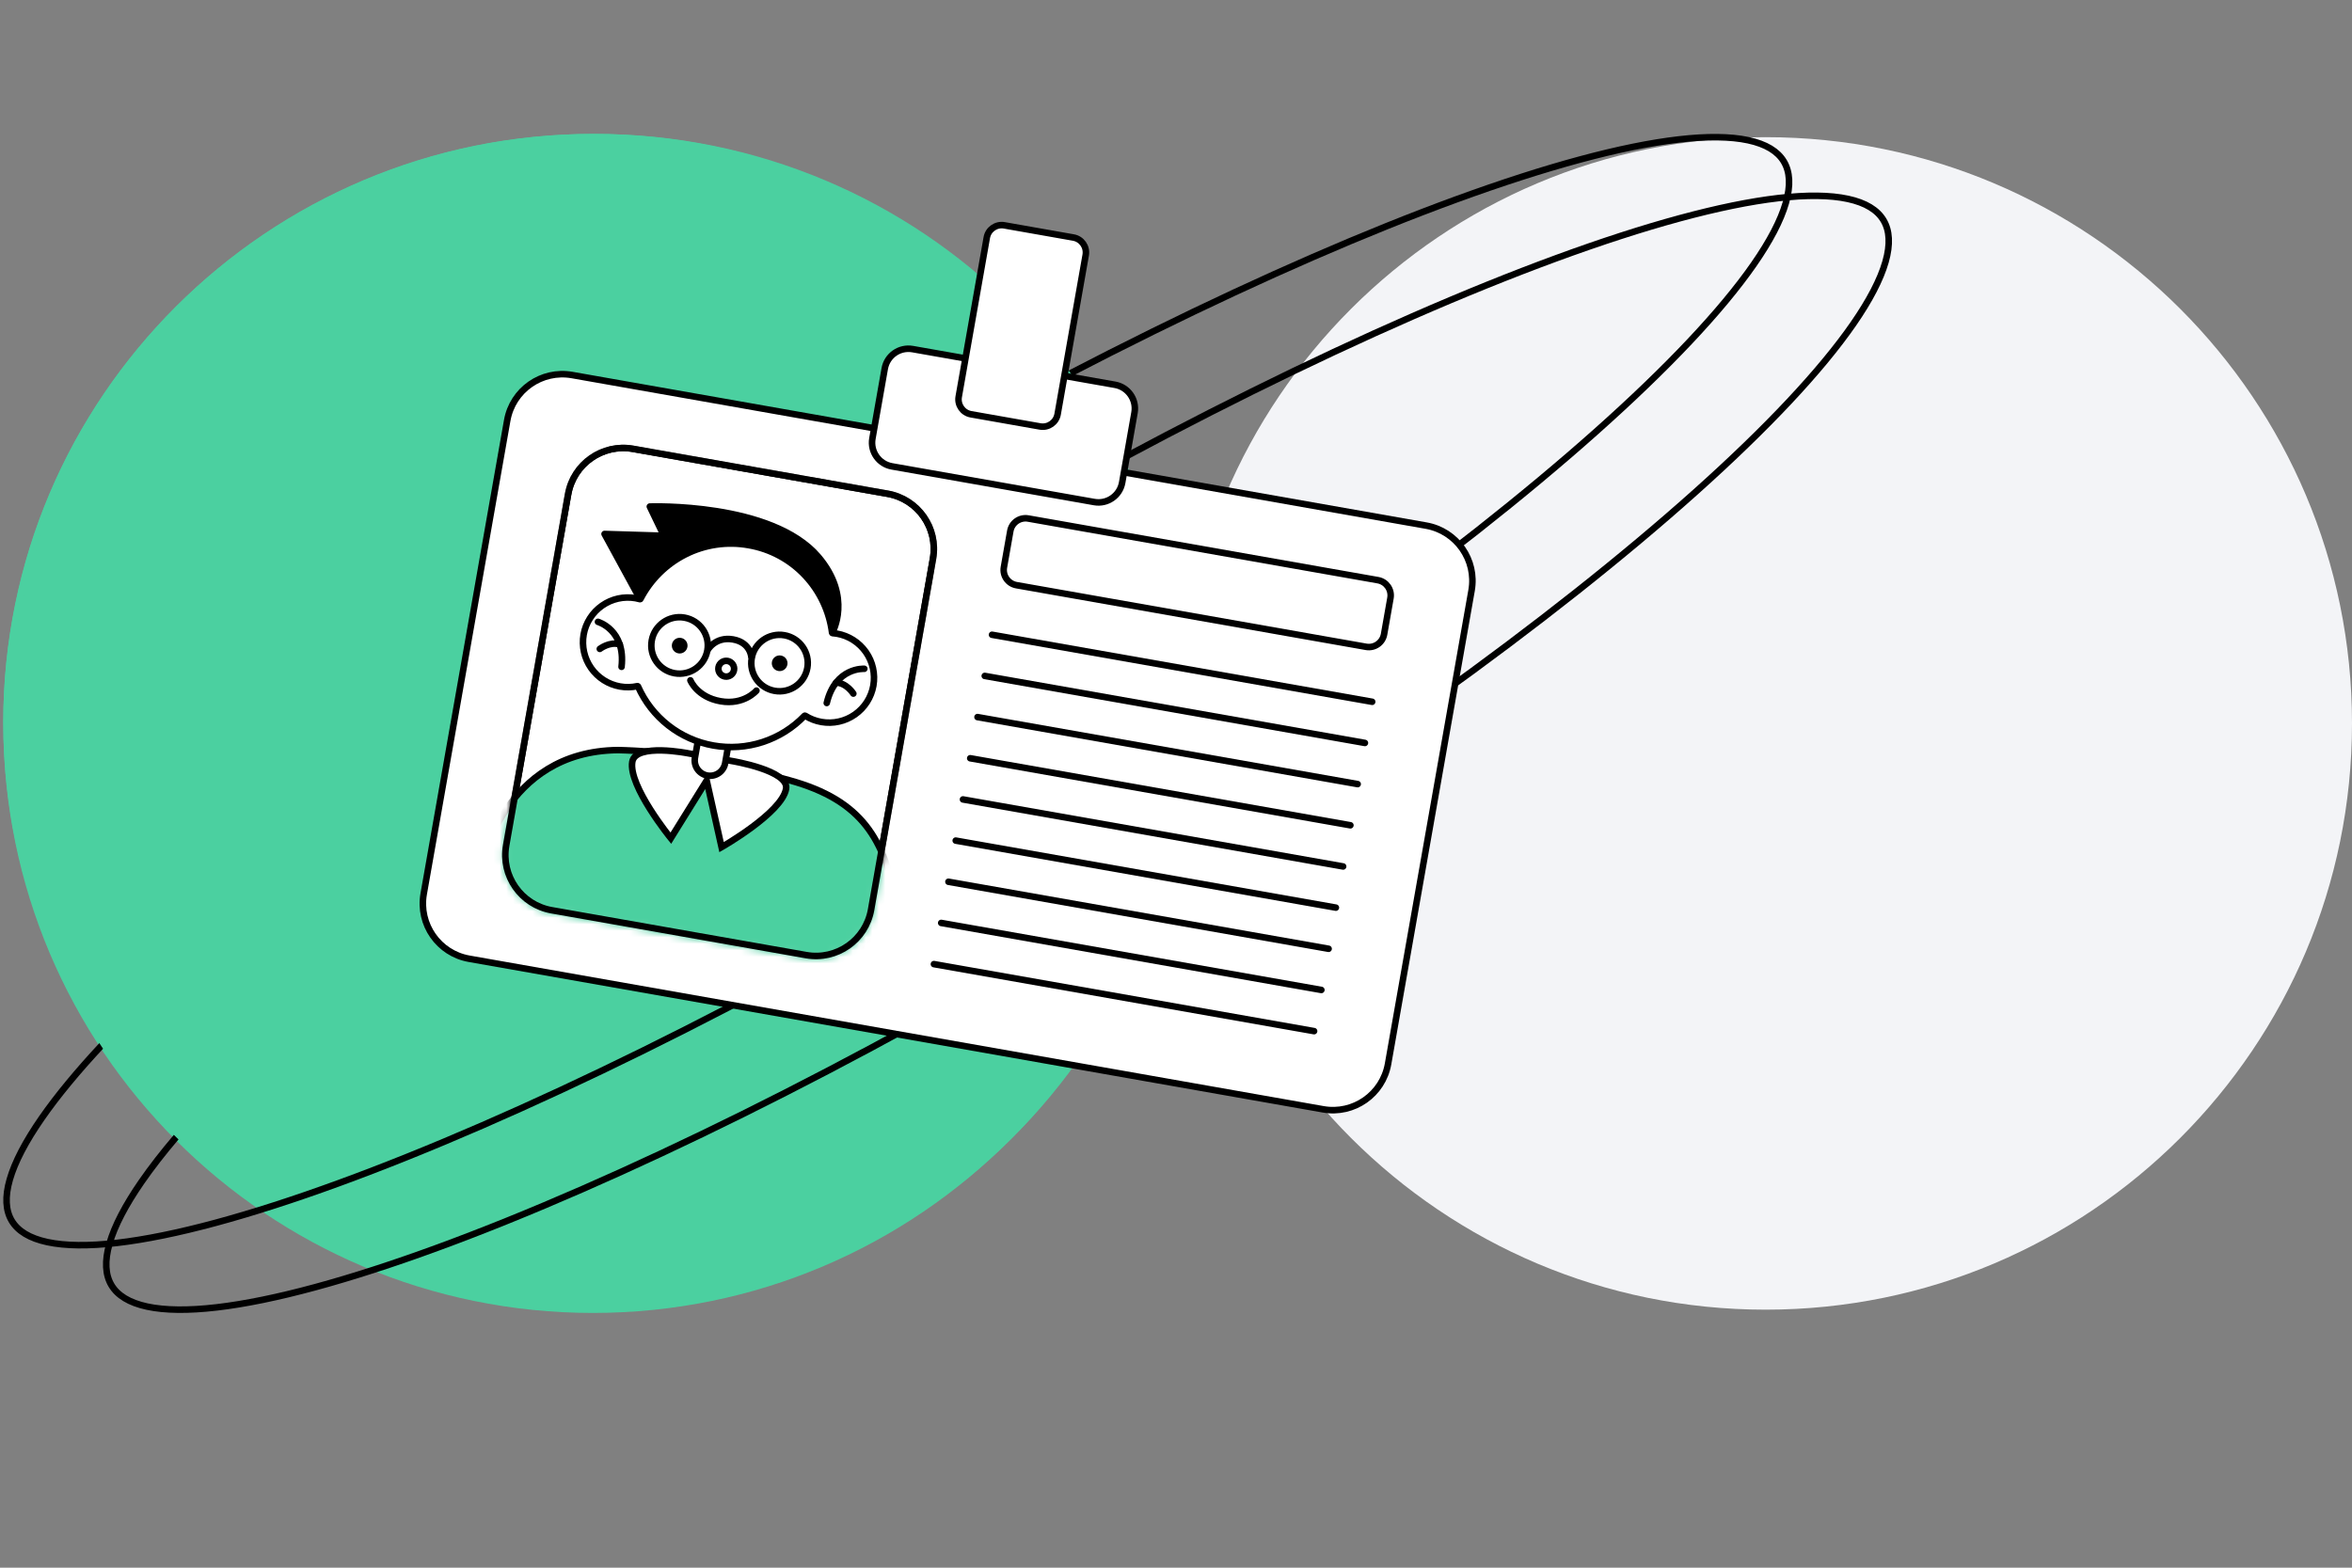 <svg width="360" height="240" viewBox="0 0 360 240" fill="none" xmlns="http://www.w3.org/2000/svg">
<rect x="0" y="0" width="360" height="240" fill="#808080" stroke="none"/>
<path d="M90.75 200.5C140.318 200.5 180.5 160.318 180.5 110.75C180.5 61.182 140.318 21 90.75 21C41.182 21 1 61.182 1 110.75C1 160.318 41.182 200.5 90.75 200.5Z" fill="#4BD0A0" stroke="#4BD0A0"/>
<path d="M270.25 200.5C319.818 200.5 360 160.318 360 110.75C360 61.182 319.818 21 270.25 21C220.682 21 180.5 61.182 180.5 110.75C180.5 160.318 220.682 200.5 270.25 200.5Z" fill="#F3F4F7"/>
<path d="M137.449 89.715C175.039 67.121 210.799 49.598 238.218 39.529C251.934 34.492 263.529 31.333 272.206 30.325C276.547 29.821 280.117 29.86 282.842 30.448C285.566 31.035 287.358 32.15 288.295 33.723C289.234 35.296 289.367 37.407 288.597 40.095C287.827 42.782 286.177 45.959 283.685 49.563C278.703 56.765 270.455 65.533 259.555 75.29C237.769 94.798 205.496 118.166 167.906 140.76C130.315 163.354 94.556 180.877 67.137 190.946C53.422 195.983 41.827 199.142 33.149 200.15C28.807 200.654 25.238 200.614 22.514 200.027C19.789 199.439 17.998 198.325 17.059 196.752C16.121 195.179 15.988 193.069 16.758 190.38C17.527 187.693 19.178 184.515 21.671 180.913C23.167 178.749 24.958 176.444 27.027 174.014" stroke="black"/>
<path d="M122.192 80.425C159.783 57.95 195.541 40.52 222.96 30.504C236.676 25.494 248.271 22.351 256.949 21.349C261.291 20.847 264.86 20.886 267.584 21.47C270.309 22.055 272.1 23.163 273.038 24.728C273.977 26.293 274.109 28.392 273.339 31.067C272.57 33.74 270.919 36.9 268.427 40.485C263.445 47.649 255.197 56.371 244.299 66.077C222.511 85.482 190.239 108.727 152.649 131.202C115.058 153.677 79.299 171.108 51.879 181.124C38.164 186.135 26.57 189.276 17.892 190.28C13.55 190.78 9.98 190.741 7.256 190.157C4.532 189.572 2.741 188.464 1.802 186.899C0.863 185.335 0.73 183.236 1.5 180.561C2.27 177.888 3.921 174.727 6.413 171.143C8.781 167.738 11.886 163.981 15.664 159.934" stroke="black"/>
<path d="M91 200C140.706 200 181 159.929 181 110.5C181 61.071 140.706 21 91 21C41.294 21 1 61.071 1 110.5C1 138.35 13.791 163.228 33.85 179.643" stroke="#4BD0A0"/>
<path d="M218.285 80.465L87.566 57.415C82.902 56.593 78.456 59.706 77.634 64.369L64.854 136.845C64.032 141.508 67.146 145.955 71.808 146.777L202.528 169.826C207.191 170.649 211.638 167.535 212.46 162.873L225.239 90.396C226.061 85.733 222.948 81.287 218.285 80.465Z" fill="white" stroke="black" stroke-linecap="round" stroke-linejoin="round"/>
<path d="M135.854 75.585L96.887 68.714C92.224 67.892 87.778 71.005 86.956 75.668L77.478 129.416C76.656 134.08 79.77 138.526 84.432 139.348L123.398 146.219C128.061 147.041 132.508 143.927 133.33 139.265L142.807 85.516C143.629 80.853 140.516 76.407 135.854 75.585Z" fill="white" stroke="black" stroke-linecap="round" stroke-linejoin="round"/>
<path d="M210.907 88.819L157.378 79.38C156.091 79.154 154.865 80.013 154.638 81.299L153.66 86.845C153.433 88.131 154.293 89.358 155.579 89.585L209.107 99.024C210.394 99.25 211.62 98.391 211.848 97.105L212.825 91.559C213.052 90.273 212.193 89.046 210.907 88.819Z" fill="white" stroke="black" stroke-linecap="round" stroke-linejoin="round"/>
<path d="M151.839 97.177L210.027 107.437" stroke="black" stroke-linecap="round" stroke-linejoin="round"/>
<path d="M150.728 103.48L208.916 113.74" stroke="black" stroke-linecap="round" stroke-linejoin="round"/>
<path d="M149.619 109.78L207.805 120.04" stroke="black" stroke-linecap="round" stroke-linejoin="round"/>
<path d="M148.505 116.083L206.693 126.343" stroke="black" stroke-linecap="round" stroke-linejoin="round"/>
<path d="M147.394 122.387L205.581 132.648" stroke="black" stroke-linecap="round" stroke-linejoin="round"/>
<path d="M146.285 128.69L204.471 138.951" stroke="black" stroke-linecap="round" stroke-linejoin="round"/>
<path d="M145.17 134.991L203.357 145.251" stroke="black" stroke-linecap="round" stroke-linejoin="round"/>
<path d="M144.061 141.294L202.249 151.554" stroke="black" stroke-linecap="round" stroke-linejoin="round"/>
<path d="M142.948 147.599L201.136 157.858" stroke="black" stroke-linecap="round" stroke-linejoin="round"/>
<path d="M110.315 106.772C110.789 106.856 111.243 106.538 111.327 106.063C111.41 105.587 111.094 105.134 110.618 105.05C110.142 104.966 109.689 105.284 109.605 105.759C109.521 106.235 109.839 106.688 110.315 106.772Z" fill="white"/>
<path d="M170.661 58.907L139.687 53.445C137.684 53.092 135.773 54.429 135.42 56.433L133.534 67.131C133.18 69.135 134.518 71.045 136.522 71.398L167.495 76.86C169.498 77.213 171.409 75.875 171.762 73.872L173.648 63.174C174.002 61.17 172.664 59.26 170.661 58.907Z" fill="white" stroke="black" stroke-linecap="round" stroke-linejoin="round"/>
<path d="M164.297 36.363L153.722 34.498C152.462 34.276 151.259 35.118 151.038 36.378L146.742 60.738C146.52 61.999 147.361 63.201 148.622 63.423L159.197 65.288C160.458 65.51 161.66 64.668 161.882 63.408L166.178 39.048C166.399 37.787 165.557 36.585 164.297 36.363Z" fill="white" stroke="black" stroke-linecap="round" stroke-linejoin="round"/>
<mask id="mask0_1047_454" style="mask-type:alpha" maskUnits="userSpaceOnUse" x="76" y="68" width="68" height="79">
<path d="M135.854 75.585L96.887 68.714C92.224 67.892 87.778 71.005 86.956 75.668L77.478 129.416C76.656 134.08 79.77 138.526 84.432 139.348L123.398 146.219C128.061 147.041 132.508 143.927 133.33 139.265L142.807 85.516C143.629 80.853 140.516 76.407 135.854 75.585Z" fill="white" stroke="black" stroke-linecap="round" stroke-linejoin="round"/>
</mask>
<g mask="url(#mask0_1047_454)">
<path d="M94.604 114.831C94.604 114.831 101.541 114.956 107.967 116.089C110.107 116.484 118.75 118.882 120.848 119.459C132.123 122.559 135.331 128.649 137.193 138.156C137.857 141.537 131.367 144.59 130.594 148.97L121.206 155.131L83.819 148.539L73.678 132.9C73.678 132.9 76.834 115 94.604 114.831Z" fill="#4BD0A0" stroke="black" stroke-linecap="round" stroke-linejoin="round"/>
<path d="M96.784 116.614C96.136 120.294 102.678 128.319 102.678 128.319L108.166 119.489L110.444 129.688C110.444 129.688 119.669 124.444 120.318 120.764C120.812 117.956 112.08 116.515 112.08 116.515L105.402 115.338C105.402 115.338 97.298 113.702 96.784 116.614Z" fill="white" stroke="black" stroke-miterlimit="10"/>
<path d="M97.928 91.643L92.533 81.747L101.611 82.023L99.462 77.549C99.462 77.549 118.124 76.866 125.251 85.246C130.512 91.433 127.399 96.837 127.399 96.837L97.928 91.643Z" fill="black" stroke="black" stroke-linecap="round" stroke-linejoin="round"/>
<path d="M108.276 118.73C107.663 118.621 107.117 118.273 106.76 117.763C106.403 117.253 106.263 116.622 106.369 116.008L107.156 111.553C107.264 110.939 107.612 110.394 108.122 110.037C108.633 109.68 109.264 109.539 109.877 109.647C110.491 109.755 111.036 110.103 111.393 110.613C111.75 111.124 111.891 111.755 111.783 112.369L110.998 116.824C110.889 117.438 110.541 117.982 110.031 118.341C109.521 118.698 108.89 118.838 108.276 118.73Z" fill="white" stroke="black"/>
<path d="M109.204 114.132C106.684 113.69 104.312 112.633 102.298 111.056C100.284 109.479 98.691 107.431 97.656 105.091C97.651 105.079 97.643 105.069 97.633 105.061C97.623 105.054 97.612 105.048 97.599 105.046C97.589 105.042 97.579 105.04 97.57 105.041C96.693 105.234 95.786 105.252 94.902 105.095C93.11 104.777 91.518 103.761 90.474 102.271C89.43 100.78 89.02 98.936 89.333 97.144C89.652 95.352 90.667 93.76 92.157 92.716C93.649 91.672 95.493 91.262 97.286 91.576C97.51 91.615 97.734 91.666 97.953 91.728C97.969 91.731 97.986 91.729 98 91.721C98.016 91.714 98.027 91.702 98.034 91.687C99.545 88.762 101.936 86.385 104.871 84.892C107.872 83.366 111.29 82.863 114.604 83.459C117.922 84.032 120.961 85.674 123.259 88.135C125.507 90.541 126.941 93.592 127.358 96.858C127.361 96.875 127.368 96.89 127.38 96.902C127.392 96.914 127.406 96.922 127.423 96.924L127.43 96.926C127.658 96.943 127.885 96.971 128.11 97.011C129.902 97.329 131.494 98.345 132.538 99.836C133.582 101.327 133.991 103.171 133.677 104.963C133.358 106.755 132.343 108.347 130.852 109.39C129.362 110.434 127.518 110.844 125.726 110.53C124.841 110.376 123.995 110.048 123.236 109.566C123.227 109.562 123.216 109.561 123.207 109.561C123.195 109.559 123.181 109.56 123.17 109.564C123.158 109.568 123.147 109.575 123.138 109.584C121.368 111.428 119.171 112.807 116.74 113.601C114.31 114.394 111.721 114.576 109.204 114.132Z" fill="white" stroke="black"/>
<path d="M103.263 103.067C105.614 103.482 107.855 101.912 108.27 99.561C108.685 97.21 107.115 94.968 104.764 94.554C102.413 94.139 100.171 95.709 99.757 98.06C99.343 100.411 100.912 102.653 103.263 103.067Z" stroke="black" stroke-miterlimit="10"/>
<path d="M118.565 105.764C120.915 106.179 123.157 104.609 123.572 102.258C123.987 99.907 122.417 97.665 120.066 97.251C117.715 96.836 115.473 98.406 115.058 100.757C114.645 103.108 116.214 105.35 118.565 105.764Z" stroke="black" stroke-miterlimit="10"/>
<path d="M108.279 99.562C108.279 99.562 109.438 97.403 112.209 97.892C114.978 98.38 115.02 100.751 115.02 100.751" stroke="black" stroke-miterlimit="10"/>
<path d="M91.526 95.198C91.526 95.198 95.784 96.422 95.135 102.087" stroke="black" stroke-linecap="round" stroke-linejoin="round"/>
<path d="M91.807 99.342C91.807 99.342 93.316 98.167 94.859 98.654" stroke="black" stroke-linecap="round" stroke-linejoin="round"/>
<path d="M132.292 102.386C132.292 102.386 127.874 102.08 126.544 107.625" stroke="black" stroke-linecap="round" stroke-linejoin="round"/>
<path d="M130.614 106.185C130.614 106.185 129.597 104.565 127.979 104.495" stroke="black" stroke-linecap="round" stroke-linejoin="round"/>
<path d="M103.824 100.025C104.478 100.141 105.102 99.704 105.217 99.05C105.332 98.397 104.896 97.773 104.242 97.658C103.588 97.543 102.965 97.979 102.849 98.633C102.735 99.287 103.171 99.91 103.824 100.025Z" fill="black"/>
<path d="M119.126 102.723C119.78 102.838 120.403 102.402 120.519 101.748C120.634 101.094 120.197 100.471 119.543 100.356C118.89 100.24 118.266 100.677 118.151 101.331C118.036 101.984 118.472 102.608 119.126 102.723Z" fill="black"/>
<path d="M110.949 103.564C111.606 103.68 112.232 103.241 112.348 102.585C112.464 101.929 112.025 101.303 111.369 101.187C110.713 101.072 110.087 101.51 109.971 102.166C109.855 102.822 110.293 103.448 110.949 103.564Z" fill="white" stroke="black"/>
<path d="M105.671 104.155C105.671 104.155 106.688 106.72 110.284 107.354C113.879 107.988 115.784 105.728 115.784 105.728" stroke="black" stroke-linecap="round" stroke-linejoin="round"/>
<path d="M135.854 75.585L96.887 68.714C92.224 67.892 87.778 71.005 86.956 75.668L77.478 129.416C76.656 134.08 79.77 138.526 84.432 139.348L123.398 146.219C128.061 147.041 132.508 143.927 133.33 139.265L142.807 85.516C143.629 80.853 140.516 76.407 135.854 75.585Z" stroke="black" stroke-linecap="round" stroke-linejoin="round"/>
</g>
</svg>
